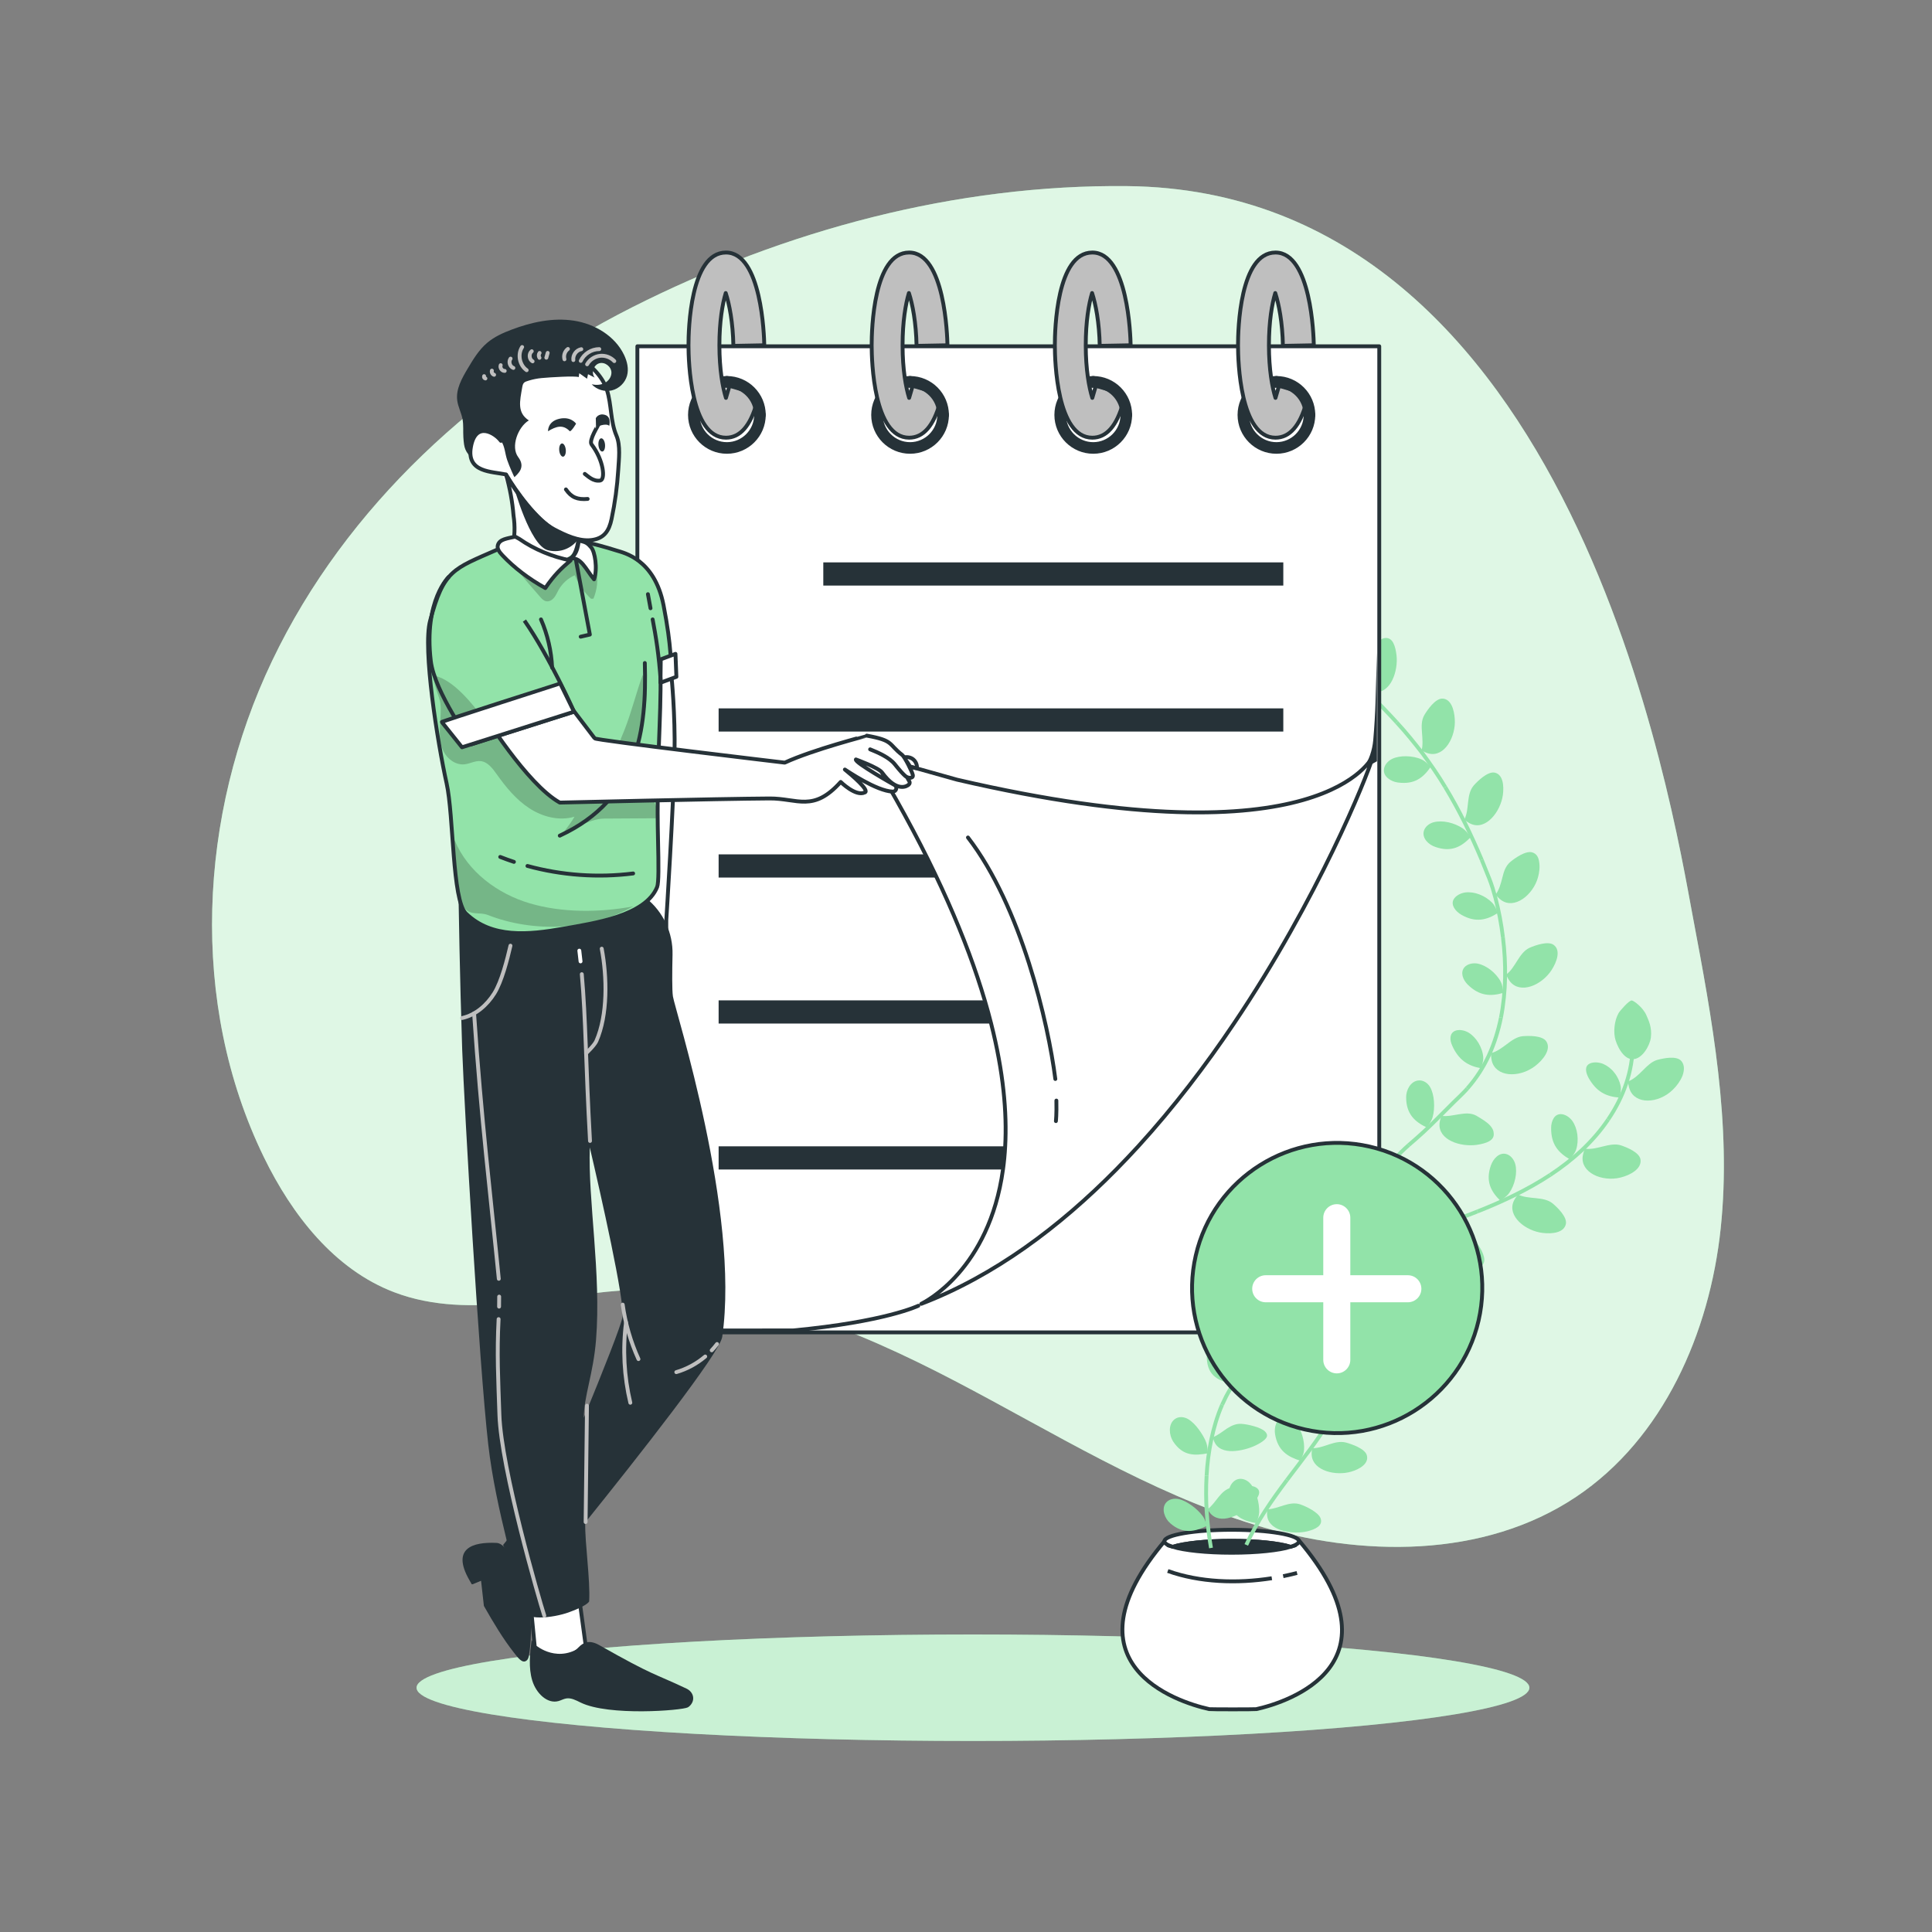 <?xml version="1.0" encoding="utf-8"?>
<svg version="1.1" xmlns="http://www.w3.org/2000/svg" xmlns:xlink="http://www.w3.org/1999/xlink" x="0px" y="0px" viewBox="0 0 500 500" style="enable-background:new 0 0 500 500;" xml:space="preserve">
	<rect x="0" y="0" width="500" height="500" fill="#808080" stroke="none"/>
	<g id="Background_Simple">
		<g>
			<g>
				<path style="fill:#92E3A9;" d="M291.771,48.166c-44.304-0.476-88.635,11.384-128.178,31.368s-74.046,51.473-93.149,91.449
				c-19.103,39.977-21.552,88.629-2.163,128.468c7.268,14.933,18.246,29.095,33.772,34.991c19.843,7.535,41.848,0.082,63.059-0.707
				c28.747-1.069,56.468,10.321,81.973,23.628c25.504,13.306,50.162,28.855,77.671,37.267c27.509,8.412,59.248,8.733,83.159-7.26
				c22.566-15.093,34.534-42.419,37.394-69.415c2.859-26.996-2.193-54.135-7.224-80.812
				C432.832,209.296,407.327,49.406,291.771,48.166z" />
			</g>
			<g style="opacity:0.7;">
				<path style="fill:#FFFFFF;" d="M291.771,48.166c-44.304-0.476-88.635,11.384-128.178,31.368s-74.046,51.473-93.149,91.449
				c-19.103,39.977-21.552,88.629-2.163,128.468c7.268,14.933,18.246,29.095,33.772,34.991c19.843,7.535,41.848,0.082,63.059-0.707
				c28.747-1.069,56.468,10.321,81.973,23.628c25.504,13.306,50.162,28.855,77.671,37.267c27.509,8.412,59.248,8.733,83.159-7.26
				c22.566-15.093,34.534-42.419,37.394-69.415c2.859-26.996-2.193-54.135-7.224-80.812
				C432.832,209.296,407.327,49.406,291.771,48.166z" />
			</g>
		</g>
	</g>
	<g id="Shadow">
		<g>
			<ellipse style="fill:#92E3A9;" cx="251.802" cy="436.782" rx="144" ry="13.782" />
			<ellipse style="opacity:0.5;fill:#FFFFFF;" cx="251.802" cy="436.782" rx="144" ry="13.782" />
		</g>
	</g>
	<g id="Plant">
		<g>
			<g>
				<g>
					<g>
						<path style="fill:#92E3A9;" d="M361.413,169.543c0.483,4.062-1.469,9.947-5.67,9.546c-0.686-0.064-1.333-0.279-1.974-0.516
						c0.417-3.042-1.394-6.394,0.098-9.034c0.815-1.455,2.871-4.171,4.474-4.408C360.491,164.811,361.125,167.306,361.413,169.543z" />
						<path style="fill:#92E3A9;" d="M356.777,182.401c-1.396,3.04-3.314,5.453-7.831,5.326c-0.969-0.037-2.012-0.35-2.84-0.896
						c-0.831-0.55-1.484-1.38-1.604-2.363c-0.166-1.309,0.677-2.507,1.788-3.108c1.007-0.553,2.342-0.845,3.71-0.921
						c1.434-0.076,2.9,0.072,4.082,0.417C355.129,181.167,355.947,181.803,356.777,182.401z" />
					</g>
					<path style="fill:none;stroke:#92E3A9;stroke-miterlimit:10;" d="M346.806,171.508c4.73,5.415,9.944,10.237,14.65,15.437" />
				</g>
				<g>
					<g>
						<path style="fill:#92E3A9;" d="M376.493,186.123c0.167,2.193-0.495,4.73-1.711,6.519c-1.211,1.794-2.975,2.87-5.004,2.375
						c-0.665-0.162-1.261-0.47-1.878-0.768c0.395-1.464,0.217-3.107,0.105-4.699c-0.131-1.574-0.168-3.124,0.594-4.458
						c0.842-1.45,2.842-4.249,4.585-4.294C375.498,180.754,376.364,183.686,376.493,186.123z" />
						<path style="fill:#92E3A9;" d="M370.294,198.425c-0.945,1.38-2.014,2.579-3.373,3.325c-1.353,0.746-3.012,1.049-5.179,0.761
						c-0.913-0.124-1.822-0.504-2.497-1.066c-0.697-0.549-1.144-1.295-1.095-2.208c0.065-1.21,1.022-2.316,2.15-2.85
						c1.024-0.487,2.331-0.7,3.665-0.672c1.394,0.027,2.837,0.31,3.921,0.819C368.855,196.977,369.561,197.719,370.294,198.425z" />
					</g>
					<path style="fill:none;stroke:#92E3A9;stroke-miterlimit:10;" d="M361.456,186.945c2.389,2.574,4.58,5.302,6.721,8.068
					c2.065,2.822,4.068,5.694,5.857,8.705" />
				</g>
				<g>
					<g>
						<path style="fill:#92E3A9;" d="M388.944,205.729c-0.614,4.38-4.4,9.204-8.266,7.494c-0.632-0.276-1.177-0.68-1.709-1.099
						c0.337-0.689,0.549-1.45,0.69-2.23c0.127-0.773,0.197-1.573,0.288-2.361c0.184-1.575,0.456-3.104,1.467-4.265
						c1.111-1.258,3.587-3.604,5.331-3.326C389,200.341,389.259,203.371,388.944,205.729z" />
						<path style="fill:#92E3A9;" d="M380.593,216.674c-2.35,2.429-4.955,3.971-9.13,2.51c-1.791-0.594-3.406-2.222-3.002-4.009
						c0.261-1.183,1.404-2.085,2.622-2.395c1.103-0.281,2.457-0.252,3.766,0.034c1.356,0.305,2.688,0.874,3.696,1.561
						C379.424,214.991,380.033,215.827,380.593,216.674z" />
					</g>
					<path style="fill:none;stroke:#92E3A9;stroke-miterlimit:10;" d="M374.034,203.719c3.633,5.989,6.707,12.32,9.43,18.802" />
				</g>
				<g>
					<g>
						<path style="fill:#92E3A9;" d="M398.023,227.085c-0.628,2.258-2.173,4.388-3.981,5.587c-1.803,1.205-3.848,1.497-5.537,0.268
						c-0.567-0.4-1.006-0.907-1.457-1.411c0.932-1.214,1.35-2.8,1.755-4.379c0.39-1.596,0.836-3.002,1.994-4.017
						c1.264-1.084,4.082-3.036,5.739-2.544c1.102,0.343,1.598,1.191,1.779,2.359C398.582,224.378,398.36,225.842,398.023,227.085z" />
						<path style="fill:#92E3A9;" d="M387.647,236.276c-2.836,1.825-5.755,2.59-9.443,0.469c-1.562-0.896-2.793-2.545-2.006-3.985
						c0.523-0.946,1.805-1.636,3.036-1.795c1.117-0.141,2.411,0.035,3.631,0.512c1.282,0.486,2.473,1.281,3.311,2.143
						C386.909,234.388,387.268,235.341,387.647,236.276z" />
					</g>
					<path style="fill:none;stroke:#92E3A9;stroke-miterlimit:10;" d="M383.464,222.521l1.974,4.894
					c0.63,1.591,1.12,3.246,1.571,4.923c0.89,3.357,1.525,6.796,1.951,10.253" />
				</g>
				<g>
					<g>
						<path style="fill:#92E3A9;" d="M401.556,251.033c-1.232,1.926-3.305,3.58-5.364,4.236c-2.082,0.667-4.1,0.376-5.407-1.27
						c-0.424-0.54-0.713-1.148-1.01-1.758c2.485-1.817,3.306-5.674,6.063-6.948c1.53-0.678,4.794-1.806,6.233-0.768
						C404.005,245.911,402.905,248.948,401.556,251.033z" />
						<path style="fill:#92E3A9;" d="M389.044,256.961c-1.606,0.462-3.187,0.681-4.712,0.393c-1.521-0.283-3.003-1.073-4.491-2.546
						c-1.263-1.257-1.985-3.172-0.832-4.489c0.776-0.873,2.205-1.175,3.428-0.933c1.112,0.217,2.287,0.815,3.341,1.63
						c1.074,0.846,2.032,1.939,2.581,2.997C388.87,254.953,388.926,255.961,389.044,256.961z" />
					</g>
					<path style="fill:none;stroke:#92E3A9;stroke-miterlimit:10;" d="M388.96,242.591c0.844,6.912,0.815,13.956-0.512,20.742" />
				</g>
				<g>
					<g>
						<path style="fill:#92E3A9;" d="M397.199,275.959c-0.995,0.729-2.117,1.311-3.293,1.66c-1.189,0.348-2.383,0.475-3.464,0.361
						c-2.163-0.224-3.872-1.402-4.372-3.432c-0.153-0.661-0.185-1.334-0.222-2.007c1.499-0.335,2.801-1.343,4.111-2.31
						c1.281-0.974,2.579-1.91,4.095-2.063c1.67-0.137,5.143-0.194,6.132,1.355C401.546,271.601,399.303,274.378,397.199,275.959z" />
						<path style="fill:#92E3A9;" d="M383.242,276.458c-1.619-0.29-3.134-0.848-4.364-1.781c-1.224-0.919-2.252-2.274-3.04-4.04
						c-0.706-1.548-0.73-3.235,0.754-3.867c1.003-0.407,2.444-0.155,3.501,0.489c0.962,0.584,1.848,1.525,2.536,2.644
						c0.671,1.138,1.165,2.502,1.224,3.659C383.944,274.608,383.579,275.531,383.242,276.458z" />
					</g>
					<path style="fill:none;stroke:#92E3A9;stroke-miterlimit:10;" d="M388.448,263.334c-0.687,3.382-1.709,6.688-3.131,9.805
					c-1.435,3.109-3.308,6-5.562,8.552" />
				</g>
				<g>
					<g>
						<path style="fill:#92E3A9;" d="M382.188,296.288c-2.041,0.289-4.588,0.002-6.531-0.937c-1.952-0.935-3.289-2.497-3.111-4.587
						c0.058-0.687,0.267-1.334,0.495-1.978c3.044,0.383,6.37-1.518,9.031-0.045c0.71,0.417,1.814,1.051,2.763,1.801
						c0.953,0.745,1.668,1.696,1.716,2.598C386.924,295.25,384.448,295.946,382.188,296.288z" />
						<path style="fill:#92E3A9;" d="M369.244,291.789c-3.027-1.441-5.331-3.435-5.335-7.818c-0.008-1.85,1.087-4.051,3.074-4.341
						c1.311-0.186,2.523,0.634,3.143,1.735c0.566,0.999,0.878,2.327,0.983,3.687c0.11,1.425-0.011,2.886-0.343,4.064
						C370.47,290.157,369.84,290.966,369.244,291.789z" />
					</g>
					<path style="fill:none;stroke:#92E3A9;stroke-miterlimit:10;" d="M379.754,281.691c-0.536,0.664-1.18,1.227-1.764,1.847
					l-1.914,1.86l-3.767,3.768c-1.247,1.249-2.493,2.486-3.771,3.673c-0.639,0.594-1.284,1.179-1.94,1.748
					c-0.651,0.558-1.324,1.126-2.012,1.748" />
				</g>
				<g>
					<g>
						<path style="fill:#92E3A9;" d="M367.973,310.228c-0.904,0.108-1.913,0.152-2.977,0.089c-1.061-0.063-2.189-0.24-3.205-0.527
						c-2.012-0.564-3.798-1.725-3.995-3.806c-0.066-0.682,0.034-1.367,0.161-2.057c3.099-0.098,6.152-2.126,8.857-0.657
						c1.478,0.754,4.184,2.775,4.603,4.271c0.142,0.493,0.115,0.879-0.034,1.189c-0.134,0.327-0.393,0.576-0.738,0.77
						C369.94,309.869,368.948,310.09,367.973,310.228z" />
						<path style="fill:#92E3A9;" d="M354.773,307.791c-1.679-0.271-3.224-0.608-4.494-1.528c-1.273-0.928-2.2-2.398-2.445-4.985
						c-0.214-2.17,0.993-5.167,3.162-5.902c1.405-0.509,2.732,0.229,3.397,1.295c0.603,0.965,1.012,2.355,1.215,3.755
						c0.196,1.459,0.275,3.012,0.126,4.277C355.576,305.806,355.184,306.815,354.773,307.791z" />
					</g>
					<path style="fill:none;stroke:#92E3A9;stroke-miterlimit:10;" d="M364.586,296.334c-5.475,4.823-9.77,10.919-12.603,17.616" />
				</g>
				<g>
					<g>
						<path style="fill:#92E3A9;" d="M360.994,325.09c-1.524,0.967-3.652,1.881-5.777,2.229c-2.113,0.336-4.151,0.058-5.237-1.746
						c-0.346-0.588-0.589-1.259-0.724-1.93c2.738-1.411,4.675-4.535,7.732-4.383c1.652,0.043,4.961,0.689,5.988,1.88
						C364.329,322.681,362.616,323.978,360.994,325.09z" />
						<path style="fill:#92E3A9;" d="M348.018,328.497c-3.219,0.91-6.369,1.524-9.07-2.947c-0.527-0.944-0.859-2.212-0.863-3.46
						c0.044-1.234,0.424-2.44,1.216-3.231c1.104-1.04,2.574-0.944,3.646-0.262c0.975,0.619,1.874,1.684,2.687,2.874
						c0.827,1.242,1.497,2.603,1.936,3.819c0.185,0.537,0.26,1.069,0.313,1.604C347.954,327.43,347.98,327.966,348.018,328.497z" />
					</g>
					<path style="fill:none;stroke:#92E3A9;stroke-miterlimit:10;" d="M351.983,313.95c-2.834,6.696-4.22,14.027-3.853,21.32" />
				</g>
			</g>
			<g>
				<g>
					<g>
						<path style="fill:#92E3A9;" d="M432.954,281.988c-0.883,0.896-1.98,1.616-3.122,2.101c-1.124,0.498-2.318,0.743-3.416,0.739
						c-2.198-0.004-3.998-1.003-4.682-2.974c-0.244-0.654-0.341-1.322-0.422-1.98c1.42-0.505,2.644-1.654,3.804-2.815
						c1.149-1.159,2.308-2.324,3.778-2.757c1.625-0.425,5.049-1.183,6.271,0.327c0.83,1.02,0.755,2.395,0.268,3.752
						C434.9,279.72,433.96,281.03,432.954,281.988z" />
						<path style="fill:#92E3A9;" d="M419.094,284.056c-1.663-0.129-3.194-0.5-4.524-1.309c-1.35-0.805-2.432-2.04-3.433-3.753
						c-0.784-1.467-1.115-3.087,0.308-3.75c0.908-0.448,2.366-0.373,3.503,0.116c1.023,0.441,2.08,1.244,2.847,2.249
						c0.85,1.052,1.411,2.325,1.635,3.491C419.584,282.117,419.368,283.103,419.094,284.056z" />
					</g>
					<path style="fill:none;stroke:#92E3A9;stroke-miterlimit:10;" d="M422.523,270.456c0.031,6.833-2.446,13.572-6.337,19.274" />
				</g>
				<g>
					<g>
						<path style="fill:#92E3A9;" d="M419.339,304.76c-2.334,0.575-4.991,0.26-6.903-0.762c-1.931-1.026-3.116-2.692-2.832-4.78
						c0.099-0.679,0.331-1.316,0.558-1.956c3.046,0.509,6.373-1.739,9.284-0.863c1.595,0.53,4.822,1.84,5.11,3.655
						C424.946,302.512,421.856,304.159,419.339,304.76z" />
						<path style="fill:#92E3A9;" d="M406.25,300.028c-1.448-0.839-2.702-1.825-3.548-3.127c-0.846-1.296-1.291-2.92-1.272-5.002
						c-0.001-0.882,0.222-1.782,0.62-2.444c0.386-0.665,0.991-1.096,1.822-1.121c1.12-0.015,2.34,0.765,3.063,1.784
						c0.652,0.92,1.088,2.145,1.275,3.453c0.173,1.341,0.082,2.783-0.303,3.914C407.588,298.505,406.895,299.249,406.25,300.028z" />
					</g>
					<path style="fill:none;stroke:#92E3A9;stroke-miterlimit:10;" d="M416.186,289.73c-1.924,2.878-4.237,5.496-6.749,7.889
					c-2.548,2.371-5.314,4.52-8.239,6.444" />
				</g>
				<g>
					<g>
						<path style="fill:#92E3A9;" d="M399.275,319.085c-2.221-0.245-4.58-1.344-6.117-2.867c-1.543-1.525-2.276-3.445-1.409-5.362
						c0.281-0.634,0.691-1.178,1.111-1.712c2.764,1.365,6.57,0.378,8.95,2.294c1.286,1.065,3.743,3.483,3.451,5.245
						C404.858,319.035,401.694,319.387,399.275,319.085z" />
						<path style="fill:#92E3A9;" d="M388.276,310.733c-2.4-2.353-3.888-5.013-2.425-9.148c0.626-1.743,2.145-3.372,3.902-2.941
						c1.159,0.275,2.071,1.414,2.395,2.623c0.294,1.095,0.284,2.44,0.002,3.739c-0.281,1.372-0.85,2.707-1.544,3.71
						C389.987,309.595,389.123,310.16,388.276,310.733z" />
					</g>
					<path style="fill:none;stroke:#92E3A9;stroke-miterlimit:10;" d="M401.198,304.063c-5.856,3.85-12.265,6.868-18.84,9.467" />
				</g>
				<g>
					<g>
						<path style="fill:#92E3A9;" d="M378.466,327.88c-1.937-0.595-4.001-1.927-5.405-3.548c-1.397-1.622-2.119-3.557-1.123-5.422
						c0.327-0.607,0.785-1.124,1.263-1.62c2.638,1.589,6.443,1.238,8.405,3.579c1.064,1.284,2.95,4.144,2.447,5.783
						C383.37,328.829,380.584,328.534,378.466,327.88z" />
						<path style="fill:#92E3A9;" d="M368.433,318.659c-2.36-2.366-4.187-4.936-1.971-9.293c0.936-1.83,3.111-3.5,5.015-2.93
						c1.265,0.375,2.021,1.624,2.141,2.88c0.111,1.141-0.148,2.478-0.63,3.767c-0.502,1.349-1.244,2.648-2.045,3.614
						C370.234,317.553,369.315,318.078,368.433,318.659z" />
					</g>
					<path style="fill:none;stroke:#92E3A9;stroke-miterlimit:10;" d="M382.358,313.53c-6.563,2.61-13.459,4.785-19.868,8.336" />
				</g>
				<g>
					<g>
						<path style="fill:#92E3A9;" d="M363.018,336.054c-1.682-0.197-3.858-0.788-5.781-1.688c-1.881-0.9-3.521-2.235-3.396-4.353
						c0.031-0.701,0.273-1.345,0.527-2.011c1.553,0.23,3.134-0.032,4.672-0.036c1.527-0.019,2.974,0.189,4.118,1.16
						c1.285,1.055,3.488,3.617,3.579,5.16C366.889,336.318,364.869,336.222,363.018,336.054z" />
						<path style="fill:#92E3A9;" d="M350.564,331.439c-1.635-0.431-3.188-0.874-4.35-1.923c-1.149-1.045-1.918-2.742-1.596-5.551
						c0.244-2.383,2.24-5.398,4.614-5.756c1.566-0.258,2.694,0.715,3.128,1.911c0.395,1.086,0.464,2.529,0.368,3.968
						c-0.092,1.531-0.363,3.064-0.721,4.337C351.674,329.531,351.08,330.467,350.564,331.439z" />
					</g>
					<path style="fill:none;stroke:#92E3A9;stroke-miterlimit:10;" d="M362.49,321.866c-3.199,1.775-6.238,3.915-8.881,6.529
					c-2.635,2.606-4.88,5.733-6.198,9.309" />
				</g>
			</g>
		</g>
		<g>
			<path style="fill:#FFFFFF;stroke:#263238;stroke-miterlimit:10;" d="M325.145,442.32c-0.339,0.077-11.854,0.077-12.193,0
			c-8.451-1.857-38.462-11.716-11.413-43.65h34.627C363.202,430.591,333.596,440.463,325.145,442.32z" />
			<path style="fill:#FFFFFF;stroke:#263238;stroke-miterlimit:10;" d="M336.16,398.88c0,0.52-0.78,1.01-2.15,1.43
			c-2.96-0.93-8.68-1.55-15.26-1.55c-6.57,0-12.29,0.62-15.25,1.55c-1.37-0.42-2.15-0.91-2.15-1.43c0-1.64,7.79-2.97,17.4-2.97
			C328.37,395.91,336.16,397.24,336.16,398.88z" />
			<path style="fill:#263238;stroke:#263238;stroke-miterlimit:10;" d="M334.01,400.31c-2.96,0.92-8.68,1.54-15.26,1.54
			c-6.57,0-12.29-0.62-15.25-1.54c2.96-0.93,8.68-1.55,15.25-1.55C325.33,398.76,331.05,399.38,334.01,400.31z" />
			<path style="fill:#FFFFFF;stroke:#263238;stroke-miterlimit:10;" d="M332.087,407.915c1.215-0.248,2.413-0.527,3.586-0.836" />
			<path style="fill:#FFFFFF;stroke:#263238;stroke-miterlimit:10;" d="M302.222,406.573c8.261,2.953,17.953,3.289,26.926,1.873" />
		</g>
		<g>
			<g>
				<g>
					<path style="fill:#92E3A9;" d="M343.992,349.807c-3.948,0.328-9.426-2.143-9.251-6.013c0.028-0.636,0.201-1.221,0.384-1.802
					c2.855,0.671,5.861-0.914,8.57,0.394c1.473,0.74,4.407,2.505,4.703,4.159C348.774,348.781,346.147,349.627,343.992,349.807z" />
					<path style="fill:#92E3A9;" d="M331.702,344.472c-2.903-1.56-5.243-3.562-5.289-7.818c-0.022-1.797,0.881-3.699,2.571-3.676
					c1.13,0.009,2.298,0.874,2.967,1.923c0.609,0.952,1.013,2.182,1.198,3.443c0.186,1.318,0.14,2.67-0.131,3.741
					C332.784,343.033,332.222,343.741,331.702,344.472z" />
				</g>
				<path style="fill:none;stroke:#92E3A9;stroke-miterlimit:10;" d="M340.837,335.786c-3.987,4.524-8.644,8.513-13.112,12.812" />
			</g>
			<g>
				<g>
					<path style="fill:#92E3A9;" d="M331.472,362.033c-1.716,0.068-3.962-0.317-5.909-1.126c-1.874-0.819-3.612-2.058-3.78-4.002
					c-0.06-0.631,0.025-1.254,0.163-1.851c2.905,0.287,5.768-1.269,8.397,0.198c1.438,0.79,4.181,2.773,4.591,4.281
					C335.463,361.527,333.37,361.937,331.472,362.033z" />
					<path style="fill:#92E3A9;" d="M318.887,358.199c-1.626-0.42-3.148-0.862-4.375-1.825c-1.243-0.973-2.106-2.438-2.203-5.028
					c-0.1-2.134,0.943-4.56,2.91-4.939c1.293-0.24,2.514,0.55,3.198,1.608c0.625,0.963,1.026,2.233,1.256,3.538
					c0.244,1.374,0.29,2.766,0.158,3.911C319.691,356.442,319.277,357.35,318.887,358.199z" />
				</g>
				<path style="fill:none;stroke:#92E3A9;stroke-miterlimit:10;" d="M327.724,348.598c-2.228,2.158-4.417,4.396-6.418,6.828
				c-0.992,1.202-1.953,2.524-2.8,3.883c-0.394,0.697-0.83,1.374-1.186,2.089l-1.036,2.157" />
			</g>
			<g>
				<g>
					<path style="fill:#92E3A9;" d="M325.528,373.779c-1.467,0.806-3.651,1.526-5.757,1.722c-2.07,0.199-4.146-0.184-5.197-1.807
					c-0.344-0.532-0.54-1.118-0.714-1.717c1.339-0.55,2.522-1.486,3.657-2.266c1.191-0.765,2.416-1.338,3.886-1.211
					c1.615,0.11,4.924,0.902,5.961,1.949c0.715,0.712,0.669,1.303,0.218,1.829C327.149,372.82,326.358,373.348,325.528,373.779z" />
					<path style="fill:#92E3A9;" d="M312.568,376.118c-3.245,0.586-6.383,0.835-8.962-3.059c-1.065-1.646-1.307-4.393,0.32-5.708
					c1.052-0.866,2.499-0.719,3.587-0.071c0.989,0.588,1.93,1.569,2.719,2.635c0.812,1.117,1.565,2.34,1.944,3.408
					C312.503,374.266,312.541,375.198,312.568,376.118z" />
				</g>
				<path style="fill:none;stroke:#92E3A9;stroke-miterlimit:10;" d="M316.284,363.555c-1.27,2.923-2.16,5.972-2.809,9.052
				c-0.647,3.082-1.047,6.205-1.209,9.332" />
			</g>
			<g>
				<g>
					<path style="fill:#92E3A9;" d="M324.229,389.122c-1.191,1.292-3.117,2.617-5.076,3.364c-1.975,0.74-4.031,0.876-5.504-0.414
					c-0.492-0.422-0.81-0.935-1.135-1.461c2.323-1.775,3.279-4.917,6.213-5.637c1.589-0.414,4.943-0.831,6.278-0.054
					C326.753,385.925,325.537,387.684,324.229,389.122z" />
					<path style="fill:#92E3A9;" d="M312.318,394.917c-2.951,1.368-5.995,2.308-9.424-0.667c-1.471-1.253-2.359-3.668-1.22-5.242
					c0.78-1.048,2.212-1.32,3.434-1.033c1.116,0.259,2.265,0.897,3.349,1.67c1.131,0.81,2.103,1.78,2.782,2.694
					C311.841,393.147,312.052,394.041,312.318,394.917z" />
				</g>
				<path style="fill:none;stroke:#92E3A9;stroke-miterlimit:10;" d="M312.265,381.94c-0.365,6.256,0.081,12.522,1.141,18.679" />
			</g>
		</g>
		<g>
			<g>
				<g>
					<path style="fill:#92E3A9;" d="M349.745,380.844c-3.958,1.213-9.872-0.156-10.272-4.138c-0.069-0.655,0.018-1.285,0.117-1.914
					c2.982,0.072,5.769-2.197,8.707-1.47c1.604,0.429,4.847,1.575,5.404,3.199C354.431,378.708,351.9,380.221,349.745,380.844z" />
					<path style="fill:#92E3A9;" d="M336.502,378.03c-3.162-0.994-5.814-2.557-6.514-6.847c-0.295-1.813,0.295-3.91,2.014-4.25
					c1.132-0.225,2.433,0.407,3.28,1.327c0.772,0.834,1.376,1.998,1.747,3.24c0.404,1.298,0.556,2.684,0.446,3.829
					C337.385,376.343,336.918,377.179,336.502,378.03z" />
				</g>
				<path style="fill:none;stroke:#92E3A9;stroke-miterlimit:10;" d="M344.342,367.224c-3.23,5.505-7.355,10.555-11.276,15.798" />
			</g>
			<g>
				<g>
					<path style="fill:#92E3A9;" d="M338.344,396.302c-1.81,0.435-4.142,0.427-6.211-0.115c-2.056-0.549-3.789-1.661-4.148-3.636
					c-0.115-0.644-0.086-1.298-0.007-1.933c2.988-0.124,5.719-2.27,8.581-1.267c1.558,0.54,4.608,2.031,5.188,3.534
					C342.512,394.875,340.301,395.815,338.344,396.302z" />
					<path style="fill:#92E3A9;" d="M325.145,394.202c-3.26-0.602-6.255-1.547-7.165-6.218c-0.178-0.968-0.087-2.098,0.287-3.079
					c0.38-0.957,1.043-1.744,1.979-2.064c1.247-0.402,2.572,0.216,3.389,1.17c0.743,0.865,1.304,2.085,1.688,3.379
					c0.396,1.345,0.589,2.761,0.561,3.95C325.842,392.377,325.467,393.282,325.145,394.202z" />
				</g>
				<path style="fill:none;stroke:#92E3A9;stroke-miterlimit:10;" d="M333.066,383.022c-3.929,5.234-7.753,10.698-10.528,16.797" />
			</g>
		</g>
		<path style="fill:#92E3A9;" d="M417.931,268.516c-0.443-2.34,0.136-5.336,1.281-6.787c0.148-0.187,2.362-2.879,3.104-2.808
		c0.493,0.047,2.907,1.779,3.793,3.885c0.491,1.167,1.478,3.043,1.133,5.757c-0.236,1.858-2.082,5.408-4.58,5.561
		C420.041,274.285,418.257,270.233,417.931,268.516z" />
	</g>
	<g id="Note">
		<g>
			<g>
				<rect x="164.951" y="89.614" style="fill:#FFFFFF;" width="192" height="255.208" />
				<path style="fill:#263238;" d="M356.95,345.322H164.951c-0.276,0-0.5-0.224-0.5-0.5V89.614c0-0.276,0.224-0.5,0.5-0.5H356.95
				c0.276,0,0.5,0.224,0.5,0.5v255.208C357.45,345.099,357.227,345.322,356.95,345.322z M165.451,344.322H356.45V90.114H165.451
				V344.322z" />
			</g>
			<rect x="185.98" y="221.109" style="fill:#263238;" width="146.139" height="6" />
			<rect x="213.069" y="145.544" style="fill:#263238;" width="119.05" height="6" />
			<rect x="185.98" y="183.327" style="fill:#263238;" width="146.139" height="6" />
			<g>
				<path style="fill:#263238;" d="M294.57,296.67c-1.86,2.03-3.76,4.03-5.7,6H185.98v-6H294.57z" />
			</g>
			<g>
				<path style="fill:#263238;" d="M323.28,258.89c-1.28,1.99-2.59,3.99-3.95,6H185.98v-6H323.28z" />
			</g>
			<path style="fill:none;stroke:#263238;stroke-linecap:round;stroke-linejoin:round;stroke-miterlimit:10;" d="M237.66,337.93
			c0,0-8.54,4.15-32.46,6.39l-39.749,0.002" />
			<path style="fill:#263238;" d="M352.792,198.98L352.792,198.98c1.479-2.219,2.369-4.773,2.601-7.429
			c0.292-3.345,0.513-7.232,0.582-9.601l0.381-13.088v28.158L352.792,198.98z" />
			<path style="fill:#FFFFFF;stroke:#263238;stroke-linecap:round;stroke-linejoin:round;stroke-miterlimit:10;" d="M355.24,195.84
			c0,1.22-11.18,30.7-31.96,63.05c-1.28,1.99-2.59,3.99-3.95,6c-7.23,10.76-15.51,21.65-24.76,31.78c-1.86,2.03-3.76,4.03-5.7,6
			c-14.65,14.86-31.53,27.51-50.44,34.76c1.08-0.55,17.55-8.86,21.14-34.76c0.27-1.9,0.46-3.9,0.57-6
			c0.48-8.76-0.46-19.26-3.64-31.78c-0.49-1.95-1.04-3.95-1.65-6c-4.62-15.61-12.56-34.11-25.21-55.99l-3.26-7.1l21.3,5.98
			c95.13,22.09,107.55-5.98,107.55-5.98C355.23,195.81,355.24,195.82,355.24,195.84z" />
			<path style="fill:#FFFFFF;stroke:#263238;stroke-linecap:round;stroke-linejoin:round;stroke-miterlimit:10;" d="M273.39,284.829
			c0.085,3.541-0.122,5.311-0.122,5.311" />
			<path style="fill:#FFFFFF;stroke:#263238;stroke-linecap:round;stroke-linejoin:round;stroke-miterlimit:10;" d="M250.507,216.744
			c13.818,17.898,20.789,48.146,22.611,62.498" />
			<g>
				<g>
					<g>
						<path style="fill:#263238;" d="M188.119,117.431c-5.544,0-10.054-4.511-10.054-10.055c0-5.544,4.51-10.054,10.054-10.054
						c0.829,0,1.5,0.671,1.5,1.5s-0.671,1.5-1.5,1.5c-3.89,0-7.054,3.164-7.054,7.054c0,3.89,3.165,7.055,7.054,7.055
						c3.89,0,7.055-3.165,7.055-7.055c0-0.829,0.671-1.5,1.5-1.5c0.829,0,1.5,0.671,1.5,1.5
						C198.173,112.92,193.663,117.431,188.119,117.431z" />
					</g>
					<g>
						<path style="fill:#BFBFBF;stroke:#263238;stroke-linecap:round;stroke-linejoin:round;stroke-miterlimit:10;" d="
						M187.88,113.275c-9.19,0-9.692-19.853-9.7-23.832v-0.128c0-4.001,0.468-23.96,9.7-23.96c9.206,0,9.873,21.548,9.919,24.005
						L189.8,89.51c-0.113-6.081-1.049-10.803-1.982-13.67c-0.843,2.776-1.638,7.372-1.638,13.475v0.12
						c0.011,6.181,0.839,10.805,1.697,13.542c0.093-0.291,0.188-0.611,0.284-0.963l0.633-2.174l5.576,1.626
						c1.163,0.339,1.83,1.556,1.491,2.719l0,0C194.225,110.194,191.533,113.275,187.88,113.275z" />
					</g>
					<g>
						<path style="fill:#263238;" d="M196.673,108.876c-0.829,0-1.5-0.671-1.5-1.5c0-3.89-3.165-7.054-7.055-7.054
						c-0.829,0-1.5-0.671-1.5-1.5s0.671-1.5,1.5-1.5c5.544,0,10.055,4.51,10.055,10.054
						C198.173,108.205,197.502,108.876,196.673,108.876z" />
					</g>
				</g>
				<g>
					<g>
						<path style="fill:#263238;" d="M235.525,117.431c-5.544,0-10.055-4.511-10.055-10.055c0-5.544,4.511-10.054,10.055-10.054
						c0.829,0,1.5,0.671,1.5,1.5s-0.671,1.5-1.5,1.5c-3.89,0-7.055,3.164-7.055,7.054c0,3.89,3.165,7.055,7.055,7.055
						c3.89,0,7.054-3.165,7.054-7.055c0-0.829,0.671-1.5,1.5-1.5c0.829,0,1.5,0.671,1.5,1.5
						C245.579,112.92,241.069,117.431,235.525,117.431z" />
					</g>
					<g>
						<path style="fill:#BFBFBF;stroke:#263238;stroke-linecap:round;stroke-linejoin:round;stroke-miterlimit:10;" d="
						M235.286,113.275c-9.19,0-9.692-19.853-9.7-23.832v-0.128c0-4.001,0.468-23.96,9.7-23.96c9.206,0,9.874,21.548,9.919,24.005
						l-7.999,0.149c-0.113-6.081-1.049-10.803-1.982-13.67c-0.843,2.776-1.638,7.372-1.638,13.475v0.12
						c0.011,6.181,0.839,10.805,1.697,13.542c0.093-0.291,0.188-0.611,0.284-0.963l0.633-2.174l5.576,1.626
						c1.162,0.339,1.83,1.556,1.491,2.719l0,0C241.63,110.194,238.939,113.275,235.286,113.275z" />
					</g>
					<g>
						<path style="fill:#263238;" d="M244.079,108.876c-0.829,0-1.5-0.671-1.5-1.5c0-3.89-3.164-7.054-7.054-7.054
						c-0.829,0-1.5-0.671-1.5-1.5s0.671-1.5,1.5-1.5c5.544,0,10.054,4.51,10.054,10.054
						C245.579,108.205,244.908,108.876,244.079,108.876z" />
					</g>
				</g>
				<g>
					<g>
						<path style="fill:#263238;" d="M282.931,117.431c-5.544,0-10.055-4.511-10.055-10.055c0-5.544,4.511-10.054,10.055-10.054
						c0.828,0,1.5,0.671,1.5,1.5s-0.672,1.5-1.5,1.5c-3.89,0-7.055,3.164-7.055,7.054c0,3.89,3.165,7.055,7.055,7.055
						c3.89,0,7.055-3.165,7.055-7.055c0-0.829,0.672-1.5,1.5-1.5c0.828,0,1.5,0.671,1.5,1.5
						C292.985,112.92,288.475,117.431,282.931,117.431z" />
					</g>
					<g>
						<path style="fill:#BFBFBF;stroke:#263238;stroke-linecap:round;stroke-linejoin:round;stroke-miterlimit:10;" d="
						M282.692,113.275c-9.191,0-9.692-19.853-9.7-23.832v-0.128c0-4.001,0.468-23.96,9.7-23.96c9.206,0,9.874,21.548,9.919,24.005
						l-7.999,0.149c-0.113-6.081-1.049-10.803-1.982-13.67c-0.843,2.776-1.638,7.372-1.638,13.475v0.12
						c0.011,6.181,0.839,10.805,1.697,13.542c0.093-0.291,0.188-0.611,0.284-0.963l0.633-2.174l5.576,1.626
						c1.163,0.339,1.83,1.556,1.491,2.719l0,0C289.036,110.194,286.345,113.275,282.692,113.275z" />
					</g>
					<g>
						<path style="fill:#263238;" d="M291.485,108.876c-0.828,0-1.5-0.671-1.5-1.5c0-3.89-3.165-7.054-7.055-7.054
						c-0.828,0-1.5-0.671-1.5-1.5s0.672-1.5,1.5-1.5c5.544,0,10.055,4.51,10.055,10.054
						C292.985,108.205,292.314,108.876,291.485,108.876z" />
					</g>
				</g>
				<g>
					<g>
						<path style="fill:#263238;" d="M330.337,117.431c-5.544,0-10.055-4.511-10.055-10.055c0-5.544,4.511-10.054,10.055-10.054
						c0.828,0,1.5,0.671,1.5,1.5s-0.672,1.5-1.5,1.5c-3.89,0-7.055,3.164-7.055,7.054c0,3.89,3.165,7.055,7.055,7.055
						c3.89,0,7.054-3.165,7.054-7.055c0-0.829,0.672-1.5,1.5-1.5c0.828,0,1.5,0.671,1.5,1.5
						C340.391,112.92,335.881,117.431,330.337,117.431z" />
					</g>
					<g>
						<path style="fill:#BFBFBF;stroke:#263238;stroke-linecap:round;stroke-linejoin:round;stroke-miterlimit:10;" d="
						M330.098,113.275c-9.19,0-9.692-19.853-9.7-23.832v-0.128c0-4.001,0.468-23.96,9.7-23.96c9.206,0,9.874,21.548,9.919,24.005
						l-7.999,0.149c-0.113-6.081-1.049-10.803-1.982-13.67c-0.843,2.776-1.638,7.372-1.638,13.475v0.12
						c0.011,6.181,0.839,10.805,1.697,13.542c0.093-0.291,0.188-0.611,0.284-0.963l0.633-2.174l5.576,1.626
						c1.163,0.339,1.83,1.556,1.491,2.719l0,0C336.442,110.194,333.751,113.275,330.098,113.275z" />
					</g>
					<g>
						<path style="fill:#263238;" d="M338.891,108.876c-0.828,0-1.5-0.671-1.5-1.5c0-3.89-3.164-7.054-7.054-7.054
						c-0.828,0-1.5-0.671-1.5-1.5s0.672-1.5,1.5-1.5c5.544,0,10.054,4.51,10.054,10.054
						C340.391,108.205,339.719,108.876,338.891,108.876z" />
					</g>
				</g>
			</g>
		</g>
	</g>
	<g id="Graphic">
		<g>
			<g>
				<ellipse transform="matrix(0.224 -0.975 0.975 0.224 -56.633 595.933)" style="fill:#92E3A9;stroke:#263238;stroke-miterlimit:10;" cx="345.96" cy="333.535" rx="37.535" ry="37.535" />
			</g>
			<path style="fill:#FFFFFF;" d="M367.85,333.53c0,1.94-1.56,3.5-3.5,3.5h-14.89v14.9c0,1.93-1.57,3.5-3.5,3.5
			c-1.93,0-3.5-1.57-3.5-3.5v-14.9h-14.89c-1.93,0-3.5-1.56-3.5-3.5c0-1.93,1.57-3.5,3.5-3.5h14.89v-14.89c0-1.93,1.57-3.5,3.5-3.5
			c1.93,0,3.5,1.57,3.5,3.5v14.89h14.89C366.29,330.03,367.85,331.6,367.85,333.53z" />
		</g>
	</g>
	<g id="Character">
		<g>
			<path style="fill:#FFFFFF;stroke:#263238;stroke-linecap:round;stroke-linejoin:round;stroke-miterlimit:10;" d="M166.02,210.802
			c0,0,3.079,17.697,2.49,19.898s-2.965,3.864-2.965,3.864l6.891,16.396v-12.832c0,0,1.901-29.703,2.139-43.01
			c0.187-10.478-0.772-19.783-0.772-19.783l-3.267,0.535C170.535,175.871,166.733,203.673,166.02,210.802z" />
			<g>
				<g>
					<path style="fill:#FFFFFF;stroke:#263238;stroke-linecap:round;stroke-linejoin:round;stroke-miterlimit:10;" d="
					M151.583,425.924l-1.92-14.127l-12.755-1.021l1.488,15.432C138.396,426.208,144.562,431.581,151.583,425.924z" />
					<g>
						<path style="fill:#263238;" d="M137.571,424.437c-0.423,3.488-0.832,7.142,0.173,10.469c1.005,3.327,3.924,6.139,6.807,5.326
						c0.664-0.187,1.289-0.552,1.965-0.669c1.278-0.222,2.533,0.458,3.73,1.048c7.281,3.586,26.27,2.05,27.76,1.256
						c0.199-0.106,0.396-0.265,0.589-0.467c1.404-1.469,0.893-3.524-0.943-4.393c-8.712-4.124-8.153-3.087-22.533-11.234
						c-2.581-1.462-4.113-0.767-5.411,0.576C146.164,430.015,139.995,428.922,137.571,424.437L137.571,424.437z" />
					</g>
				</g>
				<path style="fill:#263238;" d="M150.737,394.04c-6.51,8.09-14.658,18.445-14.658,18.445l-5.881-12.653
				c0,0,13.663-16.217,20.673-33.327c0.01,3.35,0.267,7.039,0.356,9.089C151.468,381.874,150.837,387.71,150.737,394.04z" />
				<g>
					<g>
						<path style="fill:#263238;" d="M136.92,428.27c-0.09,0.53-0.2,1.09-0.6,1.44c-1.12,1-2.36-0.81-3.3-1.99
						c-2.83-3.59-5.43-7.95-7.79-12.11l-0.73-6.51l-2.14,0.89l-0.27,0.02c-0.21-0.37-0.42-0.73-0.62-1.09
						c-4.74-8.28,0.92-9.89,6.95-9.62c0.69,0.03,2.13,0.18,4.45,4.63c1.22,2.35,1.09,1.75,1.67,3.19
						C137.22,413.79,138.05,421.18,136.92,428.27z" />
					</g>
					<g>
						<g>
							<g>
								<path style="fill:#263238;" d="M174.15,257.87c-0.24-1.63-0.2-6.36-0.1-10.79c0.14-5.68-2.4-11.1-6.84-14.65
								c0,0-5.24,7.05-20.21,7.05c-0.25,0-0.5-0.01-0.75-0.01c-6.7-0.16-13.31-1.27-19.64-3.26c-2.7-0.86-5.34-1.87-7.92-3.04
								c0,0,0.3,19.95,0.93,38.59c0.54,14.75,4.34,81.022,6.74,102.08c2.001,17.56,7.937,34.903,8.65,42.388
								c0.337,3.537,8.308,2.431,12.119,1.069c4.99-1.782,5.346-2.852,5.346-2.852c0.33-5.44-1.115-14.975-1.025-20.405
								c13.64-16.96,34.86-43.9,35.46-48.05C191.57,313.75,174.65,261.21,174.15,257.87z M161.1,340.83
								c-0.35,2.18-4.88,13.6-10,26.07c-0.016-5.517,2.445-11.266,3.157-20.177c1.372-17.147-2.109-35.98-1.617-49.773
								C155.41,308.83,161.74,336.78,161.1,340.83z" />
							</g>
						</g>
					</g>
					<g>
						<path style="fill:none;stroke:#BFBFBF;stroke-linecap:round;stroke-linejoin:round;stroke-miterlimit:10;" d="M182.512,351.061
						c-2.179,1.849-4.743,3.246-7.486,4.048" />
						<path style="fill:none;stroke:#BFBFBF;stroke-linecap:round;stroke-linejoin:round;stroke-miterlimit:10;" d="M185.571,347.829
						c-0.43,0.57-0.891,1.116-1.379,1.636" />
						<path style="fill:none;stroke:#BFBFBF;stroke-linecap:round;stroke-linejoin:round;stroke-miterlimit:10;" d="M155.727,245.516
						c1.377,7.291,1.591,17.14-1.401,23.929c-0.478,1.083-2.645,3.15-2.645,3.15" />
						<path style="fill:none;stroke:#BFBFBF;stroke-linecap:round;stroke-linejoin:round;stroke-miterlimit:10;" d="M132.106,244.741
						c-0.809,3.503-2.266,9.271-4.168,12.321c-1.903,3.05-4.819,5.617-8.327,6.4" />
						<path style="fill:none;stroke:#BFBFBF;stroke-linecap:round;stroke-linejoin:round;stroke-miterlimit:10;" d="M150.569,252.116
						c1.053,11.829,1.01,23.296,2.126,43.16" />
						<path style="fill:none;stroke:#FFFFFF;stroke-linecap:round;stroke-linejoin:round;stroke-miterlimit:10;" d="M149.928,246.025
						c0.114,0.937,0.22,1.863,0.318,2.782" />
						<path style="fill:none;stroke:#BFBFBF;stroke-linecap:round;stroke-linejoin:round;stroke-miterlimit:10;" d="M161.155,337.635
						c0.674,4.863,2.054,9.628,4.082,14.099" />
						<path style="fill:none;stroke:#BFBFBF;stroke-linecap:round;stroke-linejoin:round;stroke-miterlimit:10;" d="M162.015,342.224
						c-0.891,6.927-0.5,14.007,1.112,20.807" />
						<g>
							<path style="fill:none;stroke:#BFBFBF;stroke-linecap:round;stroke-linejoin:round;stroke-miterlimit:10;" d="
							M122.694,262.257c1.824,27.262,4.363,48.006,6.397,68.699" />
							<path style="fill:none;stroke:#BFBFBF;stroke-linecap:round;stroke-linejoin:round;stroke-miterlimit:10;" d="
							M129.161,338.155c0.019-0.86,0.027-1.724,0.026-2.593" />
							<path style="fill:none;stroke:#BFBFBF;stroke-linecap:round;stroke-linejoin:round;stroke-miterlimit:10;" d="
							M140.864,418.125c-1.414-4.371-11.158-38.04-11.618-51.956c-0.306-9.244-0.676-15.836-0.205-24.78" />
						</g>
						<line style="fill:none;stroke:#BFBFBF;stroke-linecap:round;stroke-linejoin:round;stroke-miterlimit:10;" x1="151.912" y1="363.79" x2="151.558" y2="393.901" />
					</g>
				</g>
			</g>
			<g>
				<g>
					<g>
						<defs>
							<path id="XMLID_2_" d="M171.723,156.624c-2.338-11.95-10.313-13.564-12.123-14.134c-12.47-3.93-21.02-4.59-30.86-0.27
							c-11.55,5.08-13.87,5.26-17.43,18.44c-1.95,7.21,1.93,31.49,4.27,42.06c1.87,8.41,1.4,30.2,4.99,33.69
							c6.68,6.47,16.15,5.54,25.31,3.92c7.93-1.41,21.169-3.286,24.179-10.756c0.435-1.076,0.395-5.596,0.238-12.119
							c-0.475-19.723,0.845-31.045,0.643-43.675l2.684-1.235C173.624,172.545,173.861,167.554,171.723,156.624z" />
						</defs>
						<use xlink:href="#XMLID_2_" style="overflow:visible;fill:#92E3A9;" />
						<clipPath id="XMLID_00000138547321403203188830000011534520689306307495_">
							<use xlink:href="#XMLID_2_" style="overflow:visible;" />
						</clipPath>
						<path style="opacity:0.2;clip-path:url(#XMLID_00000138547321403203188830000011534520689306307495_);" d="M114.003,182.277
						c0.351,4.078-1.045,8.46,0.764,12.132c1.006,2.041,3.174,3.633,5.437,3.396c1.419-0.149,2.755-0.974,4.174-0.831
						c1.824,0.184,3.076,1.853,4.137,3.347c2.376,3.345,5.021,6.596,8.455,8.841c3.434,2.245,7.788,3.378,11.715,2.193
						c-1.082,1.942-3.518,4.912-3.499,4.833c2.18-0.811,6.992-4.315,11.227-4.341c4.488-0.028,8.976-0.055,13.464-0.083
						c0.871-2.824-1.151-5.911-3.827-7.165c-2.676-1.254-5.784-1.092-8.711-0.688c-2.927,0.404-5.886,1.025-8.81,0.602
						c-3.902-0.564-7.35-2.964-9.943-5.934s-4.443-6.5-6.268-9.995c-0.726,1.376-2.749,1.547-4.111,0.795
						c-1.362-0.752-2.239-2.126-3.139-3.394c-2.67-3.764-7.782-10.049-12.486-11.069
						C111.803,176.93,113.812,180.058,114.003,182.277z" />
						<path style="opacity:0.2;clip-path:url(#XMLID_00000138547321403203188830000011534520689306307495_);" d="M155.413,202.307
						c5.218-2.037,8.722-7.176,10.223-12.572c0.907-3.261,2.934-12.218,0.677-15.048c-1.688,4.689-2.861,9.55-4.695,14.213
						c-0.935,2.378-1.942,4.727-3.02,7.043C158.084,197.046,156.506,201.88,155.413,202.307z" />
						<path style="opacity:0.2;clip-path:url(#XMLID_00000138547321403203188830000011534520689306307495_);" d="M117.696,217.532
						c3.353,8.07,11.069,13.796,19.452,16.263c8.383,2.468,18.145,2.387,26.733,0.769c-11.072,6.266-25.749,6.88-37.597,2.247
						c-2.134-0.834-4.252,0.124-5.823-1.543c-3.597-3.815-3.437-11.717-3.054-16.946c-0.667,0.028-1.335,0.055-2.002,0.083" />
						<path style="opacity:0.2;clip-path:url(#XMLID_00000138547321403203188830000011534520689306307495_);" d="M139.727,154.4
						c0.442,0.518,0.934,1.066,1.602,1.202c0.765,0.156,1.542-0.296,2.043-0.896c0.5-0.6,0.798-1.338,1.179-2.02
						c0.942-1.682,2.444-3.044,4.208-3.818c0.944,2.299,2.385,4.391,4.197,6.091c0.208-0.01,0.416-0.019,0.624-0.028
						c0.967-2.314,1.244-4.911,0.786-7.376c-0.16,0.638-0.616,1.195-1.209,1.48c-0.52-0.985-1.051-1.987-1.84-2.773
						c-0.789-0.786-1.89-1.338-2.995-1.203c-0.474,0.058-0.926,0.238-1.355,0.448c-2.774,1.356-4.742,3.954-6.203,6.673
						c0.076-0.142-5.756-3.891-6.454-4.185C135.992,150.21,137.919,152.282,139.727,154.4z" />
						<use xlink:href="#XMLID_2_" style="overflow:visible;fill:none;stroke:#263238;stroke-miterlimit:10;" />
					</g>
					<g id="freepik--character-2--inject-97_2_">
						<g>
							<path style="fill:#FFFFFF;" d="M151.237,139.833c1.713-0.04,5.439-0.805,6.881-4.813c1.442-4.008,2.115-16.744,2.117-19.059
							c0.001-2.315-1.834-7.001-2.209-9.659c-0.375-2.658-1.966-8.197-1.966-8.197l-4.848-4.688l-6.668,2.821l-9.446,1.247
							c0,0-1.764,15.313-4.166,12.853c-2.402-2.46-9.691,0.702-9.241,6.506c0.45,5.804,7.871,5.72,7.871,5.72
							s1.837,1.807,2.941,7.832c0.682,3.751,0.706,7.593,0.07,11.352c2.407,2.968,6.173,4.486,9.965,4.016
							c6.391-0.815,7.014-5.156,7.014-5.156S149.624,139.871,151.237,139.833z" />
							<path style="fill:none;stroke:#263238;stroke-linecap:round;stroke-linejoin:round;" d="M129.635,114.091
							c-1.416-1.95-6.52-5.243-7.754,1.534c-1.234,6.777,5.534,6.35,9.077,7.194c2.666,4.432,8,11.867,12.506,14.196
							c2.79,1.453,6.278,3.138,9.567,2.753c3.29-0.385,4.598-2.345,5.242-5.457c0.885-4.175,1.461-8.409,1.725-12.669
							c0.157-2.713,0.635-6.346-0.47-8.916c-1.581-3.711-1.235-7.964-2.451-11.786c-1.216-3.822-4.492-6.571-7.525-8.965" />
							<path style="fill:#263238;" d="M141.83,111.607c2.083-1.283,3.889-1.847,5.637,0.004c0.493-0.017,1.621-1.967,1.621-1.967
							s-1.323-1.971-4.374-1.258C141.663,109.099,141.83,111.607,141.83,111.607z" />
							<path style="fill:none;stroke:#263238;stroke-linecap:round;stroke-linejoin:round;" d="M146.461,126.662
							c1.427,2.061,2.944,2.693,5.625,2.462" />
							<path style="fill:#263238;" d="M145.428,114.766c0.465-0.044,0.908,0.698,0.996,1.64c0.088,0.942-0.234,1.75-0.699,1.783
							c-0.465,0.033-0.919-0.698-0.996-1.64C144.641,115.607,144.963,114.81,145.428,114.766z" />
							<path style="fill:#263238;" d="M155.574,113.433c0.476-0.044,0.93,0.676,1.007,1.629c0.077,0.952-0.223,1.761-0.699,1.794
							c-0.476,0.033-0.919-0.698-1.007-1.64C154.798,114.274,155.098,113.477,155.574,113.433z" />
							<g>
								<path style="fill:#263238;" d="M154.446,110.508c0.031-0.04,2.307-1.119,3.223-0.308c0,0,0.665-2.289-1.077-2.824
								c-1.741-0.535-2.401,0.854-2.401,0.854l0.066,2.472L154.446,110.508z" />
							</g>
							<path style="fill:none;stroke:#263238;stroke-linecap:round;stroke-linejoin:round;" d="M149.683,139.634
							c0.059,0.007-0.43,3.807-1.96,4.871c-1.528,1.034-1.96,1.331-3.802,1.426c-3.234,0.275-9.621-1.412-11.314-4.182
							c0.624-2.733,0.723-5.559,0.294-8.328c-0.291-3.589-0.942-7.141-1.942-10.6C130.958,122.82,139.287,138.386,149.683,139.634z" />
							<g>
								<g>
									<path style="fill:#FFFFFF;stroke:#263238;stroke-linecap:round;stroke-linejoin:round;stroke-miterlimit:10;" d="
									M133.343,138.88c-2.205,0.521-3.976,0.641-4.481,2.151c-0.323,0.967,0.412,1.882,1.19,2.706
									c2.986,3.165,6.773,6.062,11.077,8.449c2.292-3.352,4.123-5.115,6.546-7.144c-4.7-0.915-9.437-2.876-13.247-5.554
									L133.343,138.88z" />
								</g>
								<g>
									<path style="fill:#FFFFFF;stroke:#263238;stroke-linecap:round;stroke-linejoin:round;stroke-miterlimit:10;" d="
									M149.743,139.931c2.02,0.297,2.373,0.744,3.263,1.749c0.948,1.07,1.701,5.457,0.739,8.251
									c-2.137-2.482-3.453-6.23-6.547-5.26C149.624,143.911,149.743,139.931,149.743,139.931z" />
								</g>
							</g>
							<path style="fill:#263238;" d="M133.005,125.999c0,0,4.066,14.943,8.672,16.364c2.768,0.778,5.735-0.134,7.588-2.332
							C140.75,137.246,133.005,125.999,133.005,125.999z" />
						</g>
						<path style="fill:#263238;" d="M136.852,108.802c-2.811,1.713-4.753,6.832-2.733,9.505c1.984,2.626-0.059,4.277-0.981,5.181
						c-0.088-0.072-1.284-2.697-1.871-4.409c-0.609-1.778-0.548-3.337-1.545-4.931c-0.55-0.88-3.097-2.284-4.099-2.554
						c-1.49-0.403-3.019,1.209-3.487,2.679c-0.468,1.471-0.163,3.062,0.145,4.574c-1.953-2.149-2.165-2.752-2.36-5.649
						c-0.107-1.581,0.075-3.186-0.223-4.743c-0.314-1.639-1.149-3.155-1.366-4.81c-0.381-2.905,1.172-5.675,2.669-8.194
						c1.44-2.423,2.919-4.893,5.067-6.719c1.839-1.564,4.08-2.575,6.339-3.426c5.124-1.93,10.665-3.146,16.078-2.323
						c5.413,0.823,10.676,3.955,13.034,8.897c0.796,1.669,1.248,3.595,0.748,5.375c-0.514,1.831-2.07,3.331-3.92,3.777
						s-3.918-0.18-5.21-1.576c1.112,0.24,2.319,0.199,3.331-0.321c1.012-0.52,1.784-1.577,1.772-2.715
						c-0.017-1.532-1.692-2.835-3.162-2.404c-1.471,0.431-2.153,2.528-1.164,3.698c-0.578-0.289-1.157-0.577-1.735-0.866
						c-0.084,0.388-0.167,0.775-0.251,1.163c-0.67-0.472-1.341-0.945-2.011-1.417c-0.048,0.334-0.095,0.667-0.142,1.001
						c-0.924-0.363-7.387,0.037-9.596,0.245c-1.106,0.104-2.201,0.317-3.264,0.639c-1.201,0.363-1.549,0.475-1.763,1.736
						C134.535,103.838,133.767,106.77,136.852,108.802z" />
						<g>
							<path style="fill:none;stroke:#BFBFBF;stroke-linecap:round;stroke-linejoin:round;stroke-miterlimit:10;" d="M137.619,90.899
							c-0.809,0.644-0.686,2.118,0.219,2.619" />
							<path style="fill:none;stroke:#BFBFBF;stroke-linecap:round;stroke-linejoin:round;stroke-miterlimit:10;" d="M139.649,91.341
							c-0.27,0.359-0.284,0.889-0.033,1.262" />
							<path style="fill:none;stroke:#BFBFBF;stroke-linecap:round;stroke-linejoin:round;stroke-miterlimit:10;" d="M141.744,91.326
							c-0.118,0.416-0.236,0.832-0.353,1.248" />
							<path style="fill:none;stroke:#BFBFBF;stroke-linecap:round;stroke-linejoin:round;stroke-miterlimit:10;" d="M146.98,90.308
							c-0.807,0.596-1.182,1.717-0.896,2.678" />
							<path style="fill:none;stroke:#BFBFBF;stroke-linecap:round;stroke-linejoin:round;stroke-miterlimit:10;" d="M148.383,93.186
							c-0.177-1.274,0.79-2.6,2.058-2.819" />
							<path style="fill:none;stroke:#BFBFBF;stroke-linecap:round;stroke-linejoin:round;stroke-miterlimit:10;" d="M150.295,93.397
							c0.838-1.817,2.793-3.06,4.794-3.048" />
							<path style="fill:none;stroke:#BFBFBF;stroke-linecap:round;stroke-linejoin:round;stroke-miterlimit:10;" d="M151.942,94.282
							c0.679-1.193,1.946-2.031,3.309-2.192c1.363-0.16,2.79,0.361,3.727,1.364" />
							<path style="fill:none;stroke:#BFBFBF;stroke-linecap:round;stroke-linejoin:round;stroke-miterlimit:10;" d="M132.139,92.808
							c-0.585,0.781-0.195,2.084,0.723,2.415" />
							<path style="fill:none;stroke:#BFBFBF;stroke-linecap:round;stroke-linejoin:round;stroke-miterlimit:10;" d="M135.13,89.811
							c-1.232,1.887-0.68,4.712,1.173,5.995" />
							<path style="fill:none;stroke:#BFBFBF;stroke-linecap:round;stroke-linejoin:round;stroke-miterlimit:10;" d="M129.585,94.502
							c-0.276,0.663,0.315,1.515,1.032,1.489" />
							<path style="fill:none;stroke:#BFBFBF;stroke-linecap:round;stroke-linejoin:round;stroke-miterlimit:10;" d="M127.301,95.915
							c-0.131,0.434,0.142,0.947,0.575,1.081" />
							<path style="fill:none;stroke:#BFBFBF;stroke-linecap:round;stroke-linejoin:round;stroke-miterlimit:10;" d="M125.285,97.344
							c-0.11,0.244,0.071,0.57,0.337,0.604" />
						</g>
					</g>
					<path style="fill:none;stroke:#263238;stroke-linecap:round;stroke-linejoin:round;stroke-miterlimit:10;" d="M166.88,171.59
					c0.49,17.188-1.573,35.173-22.009,44.677" />
					<path style="fill:none;stroke:#263238;stroke-linecap:round;stroke-linejoin:round;stroke-miterlimit:10;" d="M136.508,224.111
					c8.872,2.422,18.223,3.098,27.348,1.939" />
					<path style="fill:none;stroke:#263238;stroke-linecap:round;stroke-linejoin:round;stroke-miterlimit:10;" d="M129.46,221.776
					c1.169,0.458,2.351,0.885,3.544,1.278" />
					<g>
						<path style="fill:none;stroke:#263238;stroke-linecap:round;stroke-linejoin:round;stroke-miterlimit:10;" d="M237.301,198.801
						c0.072-0.839-0.287-1.703-0.931-2.246c-0.644-0.542-1.557-0.748-2.372-0.534c0.018,0.098-0.221,0.124-0.204,0.222
						c0.772,0.597,1.385,1.396,1.761,2.296C236.141,198.557,236.717,198.785,237.301,198.801z" />
						<g>
							<path style="fill:#FFFFFF;stroke:#263238;stroke-linecap:round;stroke-linejoin:round;stroke-miterlimit:10;" d="
							M236.238,200.57c-0.14-0.79-2.102-4.698-2.747-5.192c-3.669-2.814-2.072-3.727-9.176-4.996
							c-0.05,0.08-13.741,3.546-21.226,6.988c0,0-49.189-5.82-49.189-6.29l-7.6-9.98l-21.39,3.33c0,0,11.41,18.53,19.96,23.28
							c0,0,41.04-0.99,54.3-1.07c7.23-0.04,11.29,3.676,18.4-4.274c0,0,3.875,3.832,6.189,2.734
							c1.517-0.417-3.417-4.582-5.107-5.942c0.54,0.31,8.137,5.562,12.367,5.712c0.93,0.03,1.31-1.17,0.53-1.68
							c0,0-10.52-5.901-10.045-6.645c0,0,5.836,2.099,6.77,3.382c3.889,5.347,6.516,3.474,6.885,3.153c0.76-0.66-0.3-1.26-0.3-1.88
							C234.86,201.2,236.418,201.65,236.238,200.57z" />
						</g>
						<path style="fill:none;stroke:#263238;stroke-linecap:round;stroke-linejoin:round;stroke-miterlimit:10;" d="M225.188,193.929
						c2.079,0.823,5.005,2.122,6.394,3.874c2.695,3.397,3.278,3.397,3.278,3.397" />
					</g>
					<path style="fill:none;stroke:#263238;stroke-miterlimit:10;" d="M116.238,149.198c0,0-6.614,6.037-4.752,21.861
					c0.951,8.079,10.693,21.505,10.693,21.505l26.376-8.376c0,0-6.238-14.079-12.832-23.584" />
					<path style="fill:none;stroke:#263238;stroke-linecap:round;stroke-linejoin:round;stroke-miterlimit:10;" d="M140.005,160.305
					c1.706,3.938,2.688,8.188,2.882,12.476" />
					<path style="fill:none;stroke:#263238;stroke-linecap:round;stroke-linejoin:round;" d="M154.863,109.921
					c0.042,0.059-2.559,4.048-1.759,5.101c3.173,4.176,3.613,9.12,2.222,9.344c-1.842,0.297-3.208-1.188-3.98-1.723" />
					<path style="fill:#FFFFFF;stroke:#263238;stroke-linecap:round;stroke-linejoin:round;stroke-miterlimit:10;" d="
					M114.337,186.861l5.228,6.535l28.99-9.208l-3.564-7.307C144.99,176.881,113.802,186.861,114.337,186.861z" />
					<path style="fill:none;stroke:#263238;stroke-linecap:round;stroke-linejoin:round;stroke-miterlimit:10;" d="M149.089,145.158
					c-0.043-0.173,3.564,19.069,3.564,19.069l-2.37,0.549" />
				</g>
			</g>
			<g>
				<polygon style="fill:#FFFFFF;stroke:#263238;stroke-linecap:round;stroke-linejoin:round;stroke-miterlimit:10;" points="
				171.002,170.634 174.812,169.218 175.049,175.158 170.929,176.693 			" />
			</g>
			<path style="fill:#FFFFFF;stroke:#263238;stroke-linecap:round;stroke-linejoin:round;stroke-miterlimit:10;" d="M168.903,160.305
			c0.832,4.397,1.63,9.095,2.107,16.22" />
			<path style="fill:#FFFFFF;stroke:#263238;stroke-linecap:round;stroke-linejoin:round;stroke-miterlimit:10;" d="M167.683,153.772
			c0.216,1.256,0.441,2.457,0.667,3.645" />
		</g>
	</g>
</svg>
